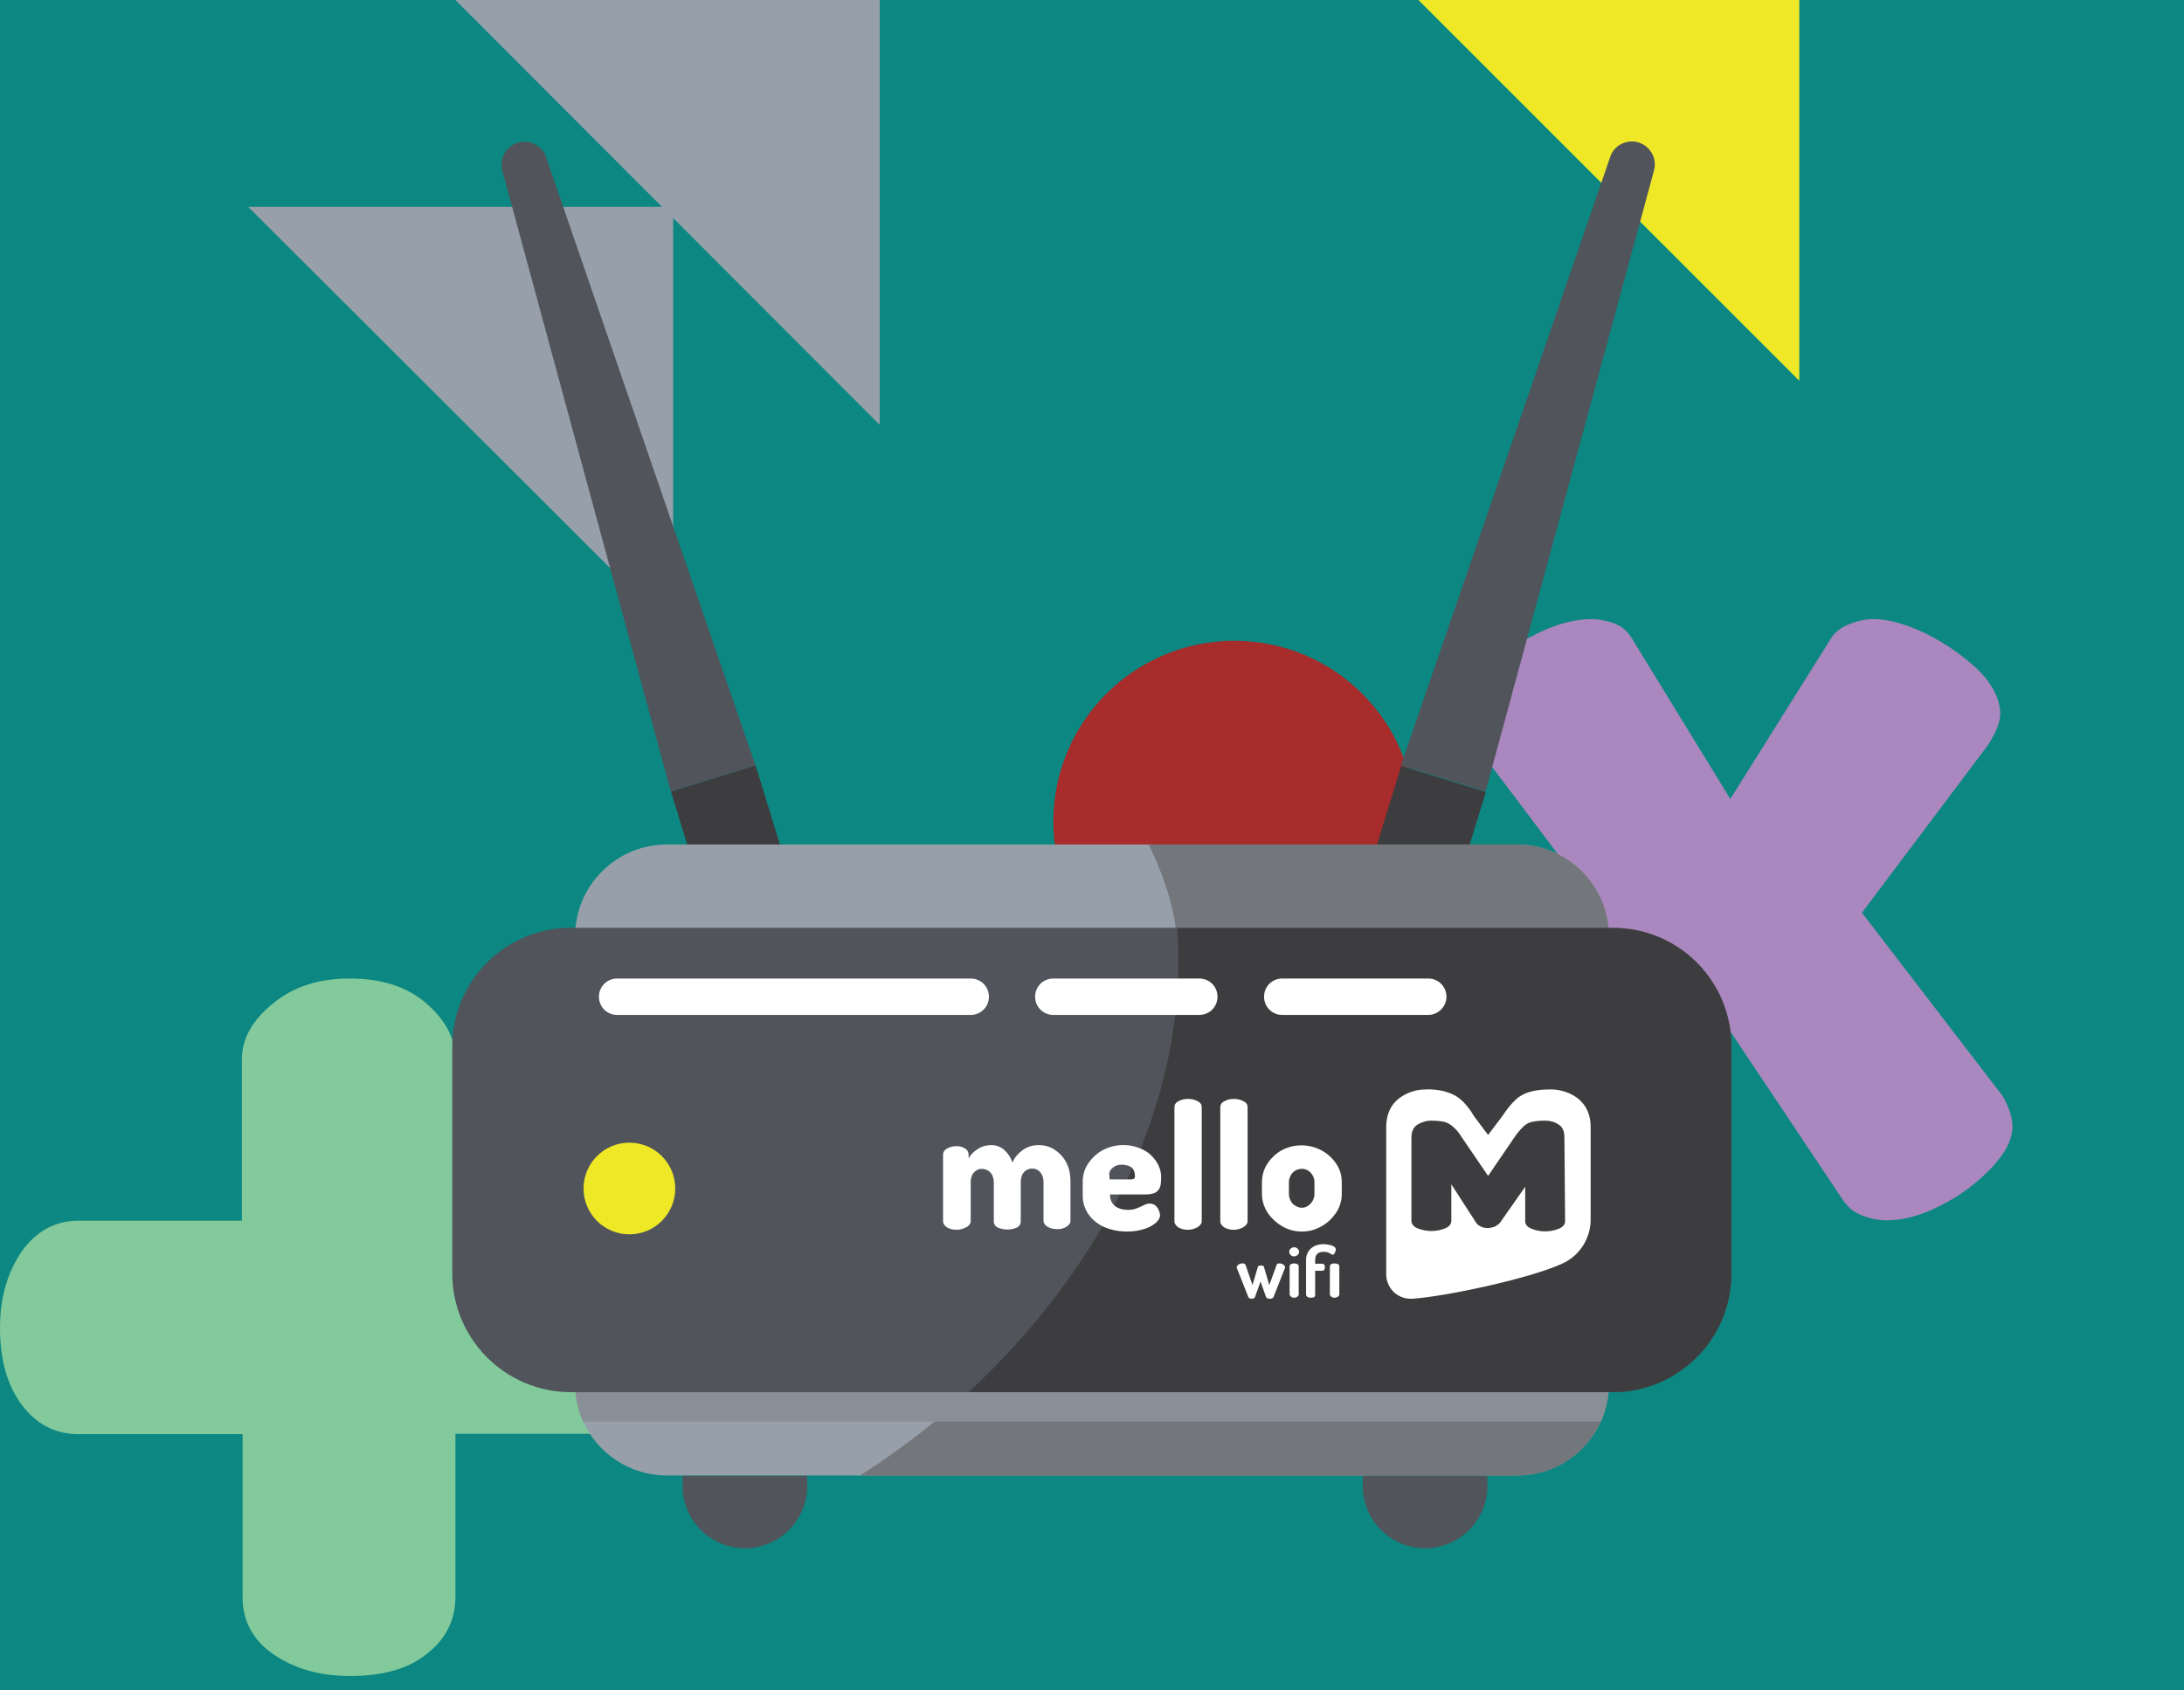 <?xml version="1.0" encoding="utf-8"?>
<!-- Generator: Adobe Illustrator 25.4.1, SVG Export Plug-In . SVG Version: 6.00 Build 0)  -->
<svg version="1.1" id="Floor" xmlns="http://www.w3.org/2000/svg" xmlns:xlink="http://www.w3.org/1999/xlink" x="0px" y="0px"
	 viewBox="0 0 623.9 482.9" style="enable-background:new 0 0 623.9 482.9;" xml:space="preserve">
<style type="text/css">
	.st0{fill:#0C8781;}
	.st1{fill:#AA87BE;}
	.st2{fill:#A72C2B;}
	.st3{fill:#EEE827;}
	.st4{fill:#97A0AA;}
	.st5{fill:#82CA9C;}
	.st6{fill:#3D3D3F;}
	.st7{fill:#51545B;}
	.st8{fill:#73767B;}
	.st9{fill:#898F96;}
	.st10{fill:#FFFFFF;}
</style>
<rect class="st0" width="623.9" height="482.9"/>
<g>
	<path class="st1" d="M449.6,348.7c-3.7,0-8.2-1.3-13.9-4.1c-5.4-2.6-10.4-6.1-14.7-10.2c-4.3-4.1-6.5-8.5-6.5-12.6
		c0-3,1.1-6.1,3.3-9.1l39.4-52.5l-35.8-47.5c-0.7-0.9-1.5-2.2-2.2-3.9c-0.9-1.5-1.3-3.3-1.3-4.8c0-4.1,2-8.5,6.3-12.6
		c4.1-4.1,9.1-7.6,15-10.4c5.6-2.8,10.8-4.1,15.6-4.1c1.1,0,3,0.2,5.4,0.9c2.4,0.7,4.6,2.2,6.1,4.8l28,45.7l28.4-45.3
		c1.3-2.4,3.5-3.9,5.9-4.8c2.4-0.9,4.6-1.3,6.5-1.3c4.1,0,9.1,1.3,15,4.1c5.6,2.8,10.6,6.3,15,10.4c4.1,4.1,6.3,8.5,6.3,12.6
		c0,2.6-1.3,5.4-3.5,8.9l-36,47.9l39.9,52c0.7,0.9,1.3,2.2,2,3.9c0.7,1.7,1.1,3.5,1.1,5.2c0,3.7-2,7.6-6.1,11.9
		c-3.9,4.1-8.7,7.8-14.3,10.6c-5.4,2.8-10.6,4.3-15.6,4.3c-2,0-4.3-0.4-6.7-1.3c-2.4-0.9-4.1-2.2-5.6-4.3l-32.1-48.1l-31.9,48.1
		c-1.3,2-3.5,3.3-6.1,4.1C454,348.2,451.6,348.7,449.6,348.7z"/>
</g>
<circle class="st2" cx="352.6" cy="234.8" r="51.7"/>
<polygon class="st3" points="514,108.8 514,0 405.2,0 "/>
<g>
	<polygon class="st4" points="251.3,121.4 251.3,0 130.1,0 	"/>
	<polygon class="st4" points="192.3,180.3 192.3,59.1 70.9,59.1 	"/>
</g>
<g>
	<path class="st5" d="M100,478.9c-8.7,0-15.9-2.1-21.9-6.2c-5.9-4.1-8.8-9.6-8.8-16.3v-46.6H22.5c-6.7,0-12.1-2.8-16.3-8.4
		C2,395.7,0,388.5,0,379.5c0-8.7,2.1-15.9,6.2-21.9c4.2-5.9,9.6-8.8,16.3-8.8h46.6v-46.2c0-5.8,3-11.1,8.8-15.8
		c5.9-4.9,13.2-7.2,21.9-7.2c9.4,0,16.6,2.4,22.1,7.2c5.4,4.7,8.2,10.1,8.2,15.8v46.1h46.1c5.8,0,11.1,3,15.8,8.8
		c4.9,5.9,7.2,13.2,7.2,21.9c0,9-2.4,16.2-7.2,21.9c-4.7,5.7-10.1,8.4-15.8,8.4h-46.1v46.6c0,6.7-2.8,12.1-8.2,16.3
		C116.6,476.9,109.2,478.9,100,478.9z"/>
</g>
<g>
	<g>
		
			<rect x="194.9" y="221.9" transform="matrix(0.956 -0.294 0.294 0.956 -59.901 71.308)" class="st6" width="25.3" height="26.6"/>
		<path class="st7" d="M215.8,218.7l-24.2,7.4L143.5,48.8c-0.9-3.4,1-6.9,4.4-8l0,0c3.4-1,7,0.8,8.1,4.1L215.8,218.7z"/>
	</g>
	<g>
		
			<rect x="395" y="222.5" transform="matrix(0.294 -0.956 0.956 0.294 63.625 556.486)" class="st6" width="26.6" height="25.3"/>
		<path class="st7" d="M400.2,218.7l24.2,7.4l48.1-177.4c0.9-3.4-1-6.9-4.4-8l0,0c-3.4-1-7,0.8-8.1,4.1L400.2,218.7z"/>
	</g>
	<path class="st4" d="M459.6,267.5v127.9c0,3.9-0.8,7.5-2.3,10.8c-4.1,9.1-13.3,15.4-23.9,15.4H190.5c-10.6,0-19.8-6.3-23.9-15.4
		c-1.5-3.3-2.3-6.9-2.3-10.8V267.5c0-14.5,11.8-26.2,26.2-26.2h242.8C447.8,241.3,459.6,253,459.6,267.5z"/>
	<path class="st8" d="M459.6,267.5v127.9c0,14.5-11.7,26.2-26.2,26.2H245.7c31-19.8,57.5-47.4,74-79.9c5.4-10.6,9.7-21.7,12.6-33.2
		c3.7-14.7,5.9-30.7,3.2-45.8c-1.3-7.2-3.9-14.1-7-20.7c-0.1-0.2-0.2-0.4-0.3-0.7h105.1C447.8,241.3,459.6,253,459.6,267.5z"/>
	<path class="st9" d="M459.6,374.5v20.9c0,3.9-0.8,7.5-2.3,10.8H166.6c-1.5-3.3-2.3-6.9-2.3-10.8v-20.9H459.6z"/>
	<path class="st7" d="M494.6,299v64.9c0,18.7-15.2,33.9-33.9,33.9H163.1c-18.7,0-33.9-15.2-33.9-33.9V299
		c0-18.7,15.2-33.9,33.9-33.9h297.7C479.5,265.1,494.6,280.3,494.6,299z"/>
	<path class="st6" d="M494.6,299v64.9c0,18.7-15.2,33.9-33.9,33.9h-184c37-34.4,63.2-82,59.6-132.6h124.4
		C479.5,265.1,494.6,280.3,494.6,299z"/>
	<path class="st7" d="M212.8,442.4L212.8,442.4c-9.8,0-17.8-8-17.8-17.8v-2.9h35.6v2.9C230.6,434.4,222.6,442.4,212.8,442.4z"/>
	<path class="st7" d="M407.1,442.4L407.1,442.4c-9.8,0-17.8-8-17.8-17.8v-2.9h35.6v2.9C424.9,434.4,416.9,442.4,407.1,442.4z"/>
	<path class="st10" d="M277.3,290h-101c-2.9,0-5.2-2.3-5.2-5.2l0,0c0-2.9,2.3-5.2,5.2-5.2h101c2.9,0,5.2,2.3,5.2,5.2l0,0
		C282.5,287.7,280.2,290,277.3,290z"/>
	<path class="st10" d="M342.6,290h-41.7c-2.9,0-5.2-2.3-5.2-5.2l0,0c0-2.9,2.3-5.2,5.2-5.2h41.7c2.9,0,5.2,2.3,5.2,5.2l0,0
		C347.8,287.7,345.5,290,342.6,290z"/>
	<path class="st10" d="M408,290h-41.7c-2.9,0-5.2-2.3-5.2-5.2l0,0c0-2.9,2.3-5.2,5.2-5.2H408c2.9,0,5.2,2.3,5.2,5.2l0,0
		C413.2,287.7,410.8,290,408,290z"/>
	<ellipse class="st3" cx="179.8" cy="339.6" rx="13.1" ry="13.1"/>
</g>
<path class="st10" d="M273.3,351.4c-1,0-2-0.2-2.8-0.7c-0.7-0.5-1.1-1.1-1.1-1.7v-19.1c0-0.7,0.4-1.3,1.1-1.7
	c0.9-0.5,1.8-0.7,2.8-0.7c0.8,0,1.7,0.2,2.4,0.7c0.6,0.3,1,1,1,1.7v1.1c0.6-1.1,1.5-2,2.5-2.6c1.1-0.8,2.5-1.2,4.1-1.2
	c1.3,0,2.6,0.5,3.6,1.4c1.1,1,1.9,2.2,2.3,3.6c0.7-1.6,1.9-2.9,3.3-3.8c1.2-0.8,2.7-1.2,4.2-1.2c1.6,0,3.1,0.4,4.4,1.2
	c1.4,0.9,2.6,2.1,3.4,3.6c0.9,1.6,1.3,3.5,1.3,5.7v11.2c0,0.6-0.4,1.1-1.1,1.6c-0.8,0.5-1.8,0.8-2.8,0.7c-1,0-1.9-0.2-2.7-0.7
	c-0.8-0.5-1.1-1.1-1.1-1.6v-11.2c0-0.7-0.2-1.5-0.5-2.1c-0.3-0.5-0.7-1-1.2-1.3c-0.5-0.3-1.1-0.4-1.6-0.4c-0.5,0-1.1,0.2-1.5,0.4
	c-0.5,0.3-0.9,0.7-1.2,1.2c-0.3,0.7-0.5,1.4-0.5,2.1V349c0,0.8-0.5,1.5-1.2,1.8c-1.7,0.7-3.6,0.7-5.3,0c-0.8-0.4-1.2-1-1.2-1.8
	v-11.2c0-0.7-0.2-1.5-0.5-2.1c-0.6-1.1-1.7-1.7-2.9-1.7c-0.5,0-1.1,0.1-1.5,0.4c-0.5,0.3-0.9,0.7-1.2,1.2c-0.3,0.7-0.5,1.4-0.5,2.1
	V349c0,0.6-0.4,1.1-1.1,1.6C275.2,351.1,274.3,351.4,273.3,351.4"/>
<path class="st10" d="M317,337h6.2c0.3,0,0.6-0.1,0.8-0.2c0.2-0.3,0.3-0.6,0.2-1c0-0.6-0.2-1.2-0.5-1.7c-0.3-0.5-0.8-0.8-1.4-1
	c-0.6-0.2-1.2-0.3-1.8-0.3c-0.6,0-1.2,0.1-1.7,0.3c-0.5,0.2-1,0.6-1.4,1c-0.4,0.5-0.6,1.1-0.5,1.7L317,337z M322,351.9
	c-2.3,0-4.5-0.4-6.6-1.3c-1.8-0.8-3.4-2.1-4.5-3.7c-1.1-1.6-1.7-3.6-1.6-5.6v-3.7c0-1.8,0.5-3.6,1.6-5.2c1.1-1.6,2.5-2.9,4.2-3.8
	c3.5-1.8,7.6-1.9,11.2-0.2c1.6,0.7,2.9,1.9,3.9,3.3c1,1.5,1.6,3.2,1.5,5c0,1.5-0.2,2.6-0.7,3.2c-0.4,0.6-1.1,1.1-1.9,1.2
	c-0.7,0.2-1.5,0.2-2.3,0.2h-9.7v0.3c0,1.1,0.5,2.3,1.4,3c0.9,0.7,2.2,1.1,3.7,1.1c0.9,0,1.8-0.1,2.7-0.5c0.7-0.3,1.4-0.6,2-0.9
	c0.5-0.3,1.1-0.4,1.6-0.4c0.6,0,1.1,0.2,1.6,0.6c0.8,0.7,1.2,1.7,1.3,2.8c0,0.6-0.4,1.3-1.1,2c-0.9,0.8-2,1.4-3.2,1.8
	C325.3,351.7,323.6,351.9,322,351.9"/>
<path class="st10" d="M339.4,351.4c-1,0-2-0.2-2.8-0.7c-0.7-0.5-1.1-1.1-1.1-1.6v-32.7c0-0.7,0.3-1.3,1.1-1.7
	c0.8-0.5,1.8-0.7,2.8-0.7c1,0,1.9,0.2,2.8,0.7c0.8,0.4,1.1,1,1.1,1.7V349c0,0.6-0.4,1.1-1.1,1.6
	C341.3,351.1,340.3,351.4,339.4,351.4"/>
<path class="st10" d="M352.5,351.4c-1,0-2-0.2-2.8-0.7c-0.7-0.5-1.1-1.1-1.1-1.6v-32.7c0-0.7,0.3-1.3,1.1-1.7
	c0.8-0.5,1.8-0.7,2.8-0.7c1,0,1.9,0.2,2.8,0.7c0.8,0.4,1.1,1,1.1,1.7V349c0,0.6-0.4,1.1-1.1,1.6
	C354.4,351.1,353.5,351.4,352.5,351.4"/>
<path class="st10" d="M371.9,345.1c0.7,0,1.3-0.2,1.8-0.6c0.6-0.4,1-0.9,1.3-1.4c0.3-0.6,0.5-1.2,0.5-1.9v-3.5
	c0-0.6-0.2-1.3-0.5-1.8c-0.3-0.6-0.8-1.1-1.3-1.4c-1.1-0.7-2.5-0.7-3.7,0c-0.5,0.3-1,0.8-1.3,1.4c-0.3,0.6-0.5,1.2-0.5,1.8v3.5
	c0,0.7,0.2,1.3,0.5,1.9c0.3,0.6,0.7,1.1,1.3,1.4C370.6,344.9,371.2,345.1,371.9,345.1 M371.9,351.9c-2,0-3.9-0.5-5.6-1.5
	c-1.7-1-3.1-2.3-4.2-3.9c-1-1.6-1.6-3.4-1.6-5.2v-3.5c0-1.8,0.5-3.7,1.5-5.2c1-1.6,2.5-3,4.1-3.9c3.5-1.9,7.8-1.9,11.4,0
	c1.7,0.9,3.1,2.2,4.2,3.8c1.1,1.6,1.6,3.4,1.6,5.3v3.5c0,1.8-0.6,3.7-1.6,5.2c-1.1,1.6-2.5,3-4.2,3.9
	C375.8,351.4,373.9,351.9,371.9,351.9"/>
<path class="st10" d="M447.1,348.9c0,1-0.6,1.7-1.8,2.2c-2.5,1-5.3,1-7.8,0c-1.2-0.5-1.8-1.2-1.8-2.2v-9.8l-7,10
	c-0.4,0.6-1.1,1.1-1.7,1.4c-0.7,0.2-1.3,0.4-2,0.4c-0.7,0-1.3-0.1-1.9-0.4c-0.7-0.3-1.3-0.8-1.6-1.4l-6.9-10.7v10.4
	c0,1-0.6,1.7-1.8,2.2c-2.5,1-5.3,1-7.8,0c-1.2-0.5-1.8-1.2-1.8-2.2v-23.8c0-1.7,0.6-3,1.8-3.7c1.2-0.7,2.5-1.1,3.9-1.1
	c1.1,0,2.3,0.1,3.4,0.3c1,0.2,1.9,0.7,2.6,1.3c1.1,0.9,2,2,2.7,3.2l7.5,11l7.5-11c0.8-1.2,1.7-2.3,2.7-3.2c0.7-0.7,1.6-1.1,2.6-1.3
	c1.1-0.2,2.3-0.3,3.4-0.3c1.4,0,2.7,0.3,3.9,1.1c1.2,0.7,1.7,2,1.7,3.7L447.1,348.9L447.1,348.9z M450.1,313.4
	c-2.1-1.4-4.6-2.1-7.1-2.1c-1.6,0-3.2,0.1-4.8,0.4c-1.9,0.4-3.7,1.1-5.2,2.5c-1.2,1.1-2.5,2.7-3.9,4.8v0v0l-4,5.3l-3.9-5.2
	c-1.3-2.2-2.6-3.8-3.9-4.9c-1.6-1.4-3.3-2-5.2-2.5c-1.6-0.3-3.2-0.5-4.8-0.4c-2.5,0-4.9,0.7-7,2.1c-1.6,1-4.3,3.5-4.3,8.6v42.1
	c0,3.9,3.1,7,7,7c0.2,0,0.3,0,0.4,0c9.3-0.6,33.4-5.7,42.8-10c5-2.2,8.2-7.2,8.2-12.6V322C454.4,316.9,451.7,314.5,450.1,313.4"/>
<g>
	<path class="st10" d="M357.6,371.1c-0.2,0-0.4,0-0.6-0.1c-0.2-0.1-0.3-0.2-0.4-0.4l-3.2-8.1c0-0.1,0-0.2-0.1-0.2s0-0.1,0-0.2
		c0-0.2,0.1-0.4,0.3-0.6c0.2-0.2,0.4-0.3,0.7-0.4c0.3-0.1,0.5-0.1,0.7-0.1c0.2,0,0.3,0,0.5,0.1c0.1,0.1,0.2,0.2,0.3,0.3l2,5.8
		l1.5-5.1c0.1-0.2,0.2-0.4,0.3-0.4c0.2-0.1,0.3-0.1,0.6-0.1c0.2,0,0.4,0,0.6,0.1c0.2,0.1,0.3,0.2,0.3,0.4l1.5,5.1l2.1-5.8
		c0.1-0.3,0.3-0.4,0.7-0.4c0.2,0,0.5,0,0.7,0.1c0.3,0.1,0.5,0.2,0.7,0.4c0.2,0.2,0.3,0.4,0.3,0.6c0,0.1,0,0.1,0,0.2
		c0,0.1,0,0.1-0.1,0.2l-3.2,8.1c-0.1,0.2-0.2,0.3-0.4,0.4c-0.2,0.1-0.4,0.1-0.6,0.1c-0.2,0-0.5,0-0.7-0.1c-0.2-0.1-0.3-0.2-0.4-0.3
		l-1.6-4.5l-1.6,4.4c0,0.2-0.2,0.3-0.4,0.4C358.1,371,357.9,371.1,357.6,371.1z"/>
	<path class="st10" d="M369.7,359c-0.4,0-0.7-0.1-1-0.4c-0.3-0.3-0.4-0.6-0.4-0.9c0-0.4,0.1-0.7,0.4-0.9c0.3-0.3,0.6-0.4,1-0.4
		c0.4,0,0.7,0.1,1,0.4c0.3,0.3,0.4,0.6,0.4,0.9c0,0.3-0.1,0.6-0.4,0.9C370.4,358.8,370.1,359,369.7,359z M369.7,370.8
		c-0.4,0-0.7-0.1-0.9-0.3c-0.2-0.2-0.4-0.4-0.4-0.6v-8.1c0-0.2,0.1-0.4,0.4-0.6c0.2-0.1,0.6-0.2,0.9-0.2c0.4,0,0.7,0.1,0.9,0.2
		c0.3,0.2,0.4,0.3,0.4,0.6v8.1c0,0.2-0.1,0.4-0.4,0.6C370.4,370.7,370.1,370.8,369.7,370.8z"/>
	<path class="st10" d="M374.4,370.8c-0.4,0-0.7-0.1-0.9-0.2c-0.2-0.2-0.4-0.4-0.4-0.6v-10.1c0-0.8,0.2-1.5,0.6-2.2
		c0.4-0.7,1-1.2,1.7-1.6c0.8-0.4,1.7-0.6,2.7-0.6c0.6,0,1.1,0.1,1.7,0.2c0.5,0.1,1,0.3,1.3,0.5c0.3,0.2,0.5,0.5,0.5,0.8
		c0,0.1,0,0.3-0.1,0.5c-0.1,0.3-0.2,0.5-0.3,0.7c-0.1,0.2-0.3,0.3-0.5,0.3c-0.2,0-0.3-0.1-0.5-0.2s-0.4-0.2-0.7-0.4
		c-0.3-0.1-0.7-0.2-1.3-0.2c-0.4,0-0.7,0-1,0.1c-0.3,0.1-0.6,0.2-0.8,0.4c-0.2,0.2-0.4,0.4-0.5,0.7c-0.1,0.3-0.2,0.6-0.2,0.9v1.3
		h2.1c0.2,0,0.4,0.1,0.5,0.3c0.1,0.2,0.2,0.4,0.2,0.7c0,0.2-0.1,0.5-0.2,0.7c-0.1,0.2-0.3,0.3-0.5,0.3h-2.1v7c0,0.2-0.1,0.4-0.4,0.6
		C375,370.8,374.7,370.8,374.4,370.8z M381.2,370.8c-0.4,0-0.7-0.1-0.9-0.3c-0.2-0.2-0.4-0.4-0.4-0.6v-8.1c0-0.2,0.1-0.4,0.4-0.6
		c0.2-0.1,0.5-0.2,0.9-0.2c0.4,0,0.7,0.1,1,0.2c0.3,0.2,0.4,0.3,0.4,0.6v8.1c0,0.2-0.1,0.4-0.4,0.6
		C381.9,370.7,381.6,370.8,381.2,370.8z"/>
</g>
</svg>

